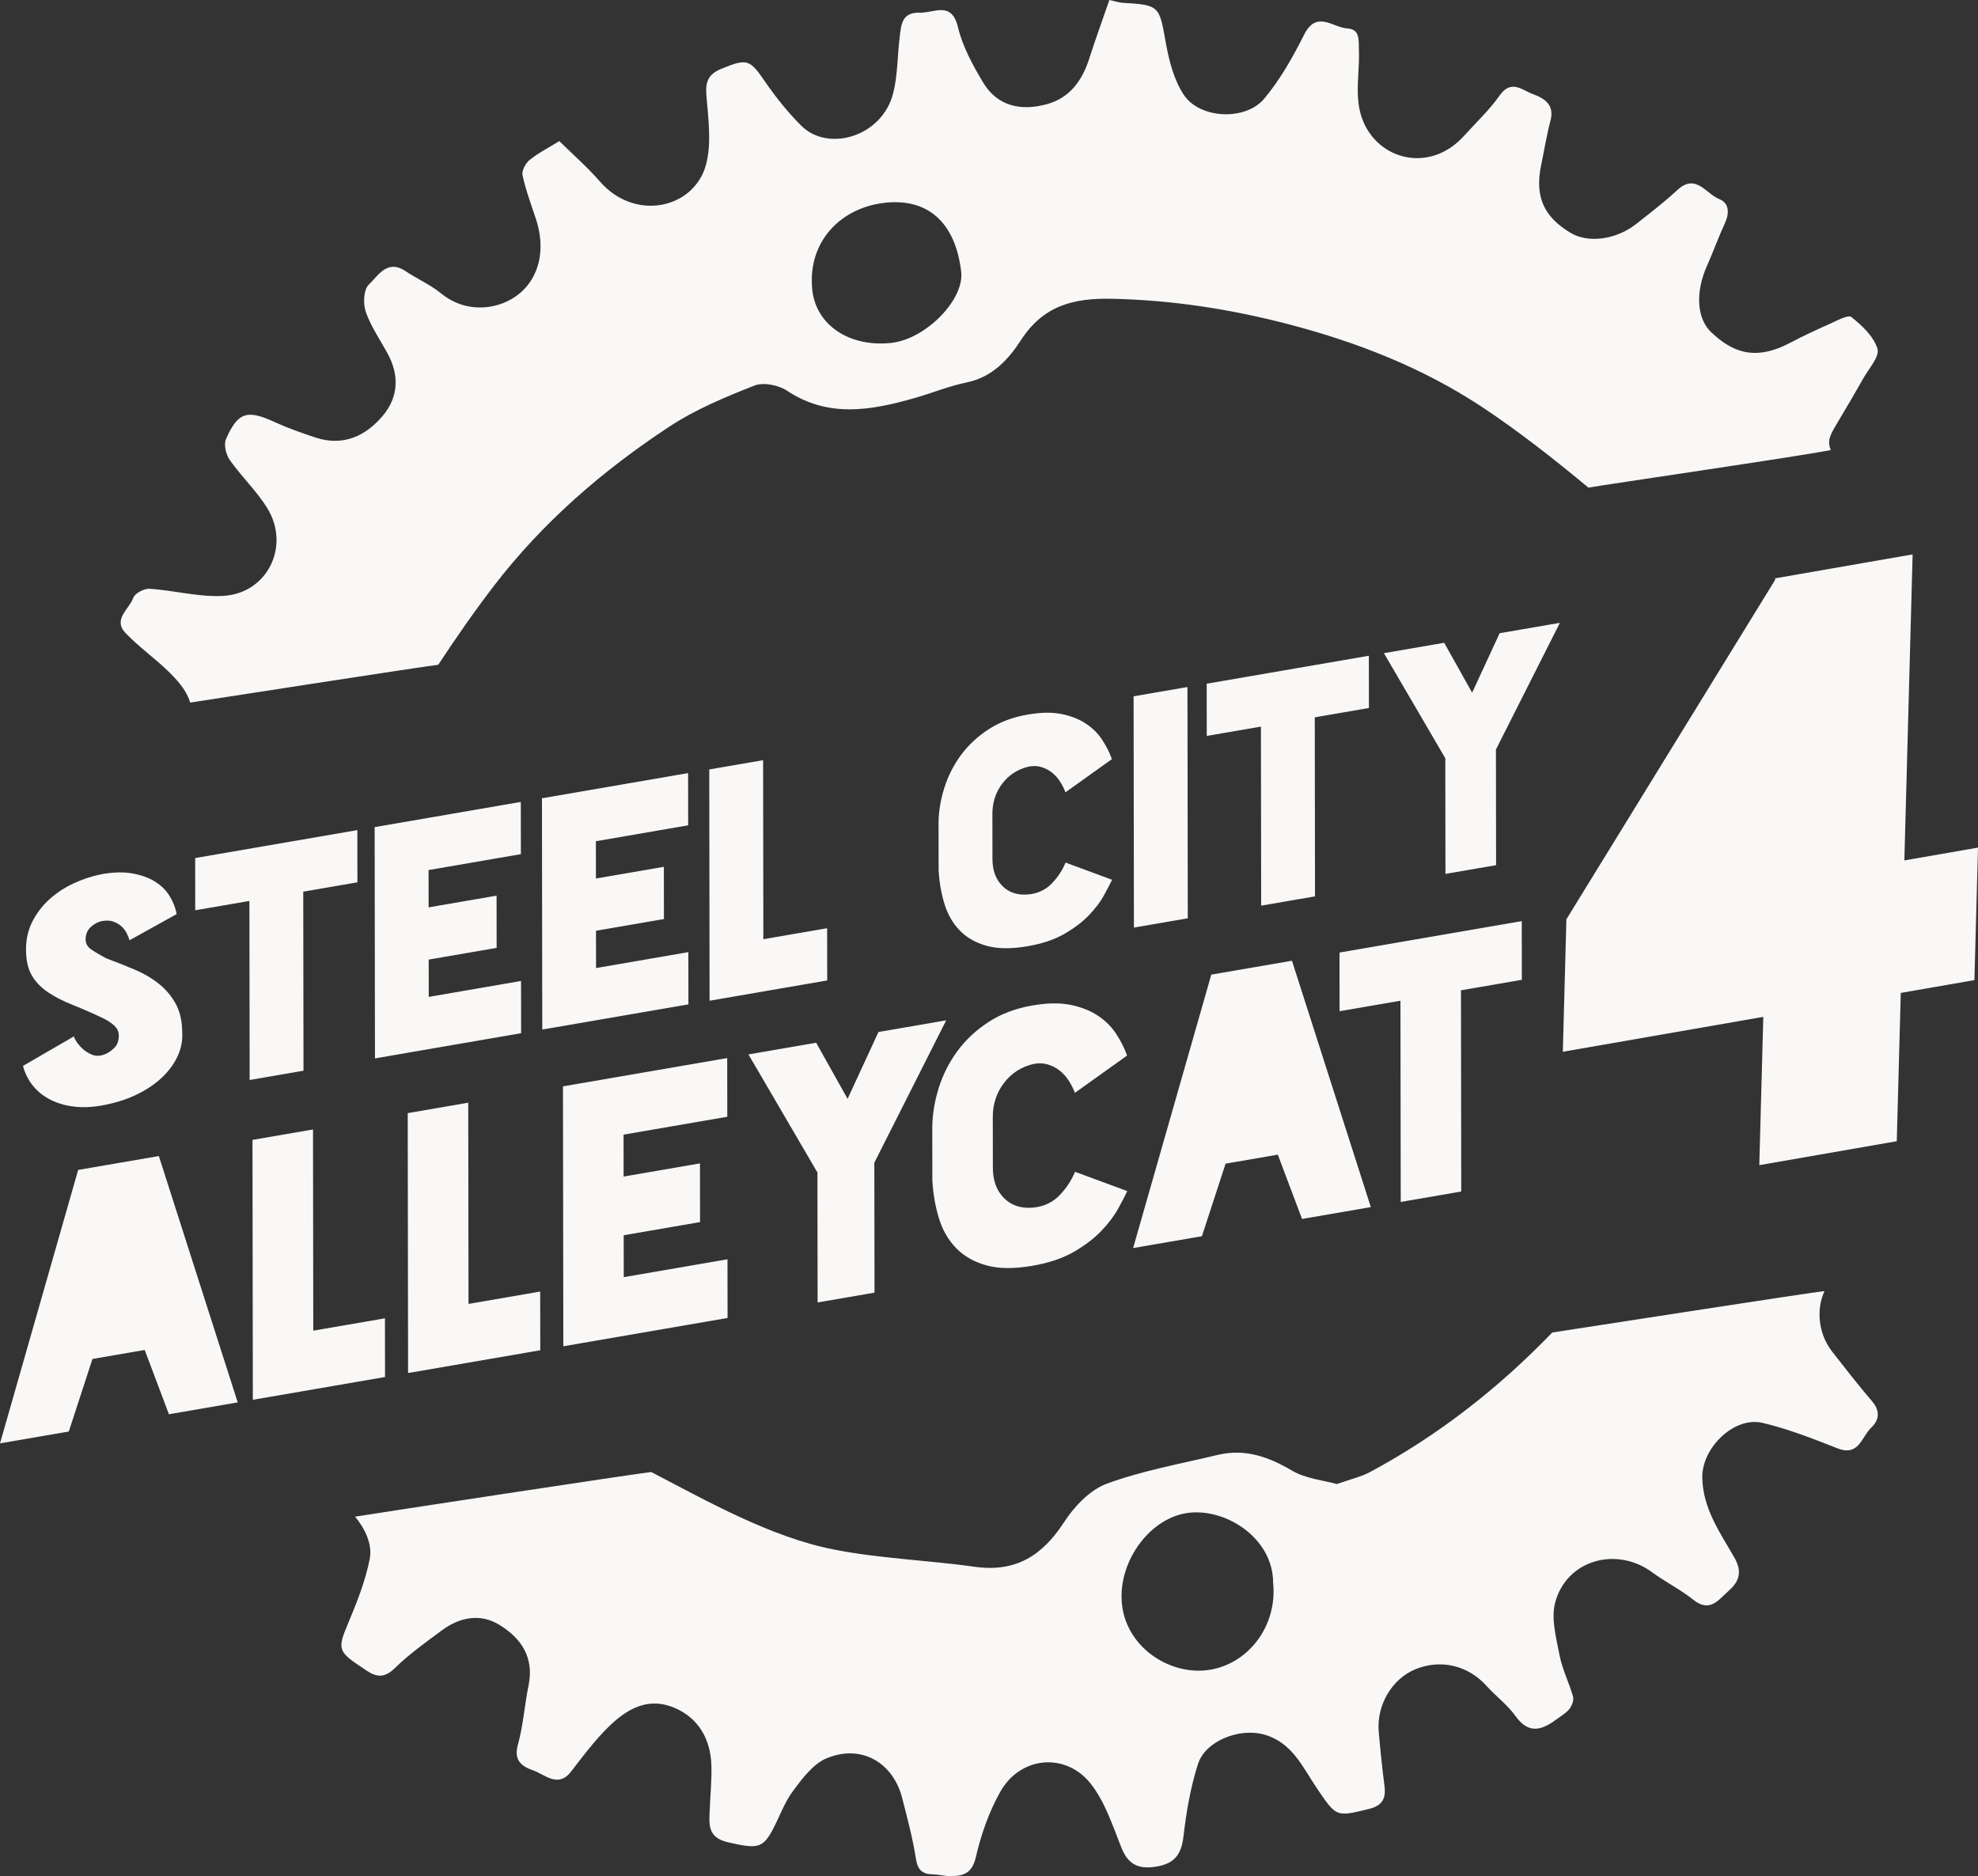 <?xml version="1.0" encoding="UTF-8" standalone="no"?><!-- Generator: Gravit.io --><svg xmlns="http://www.w3.org/2000/svg" xmlns:xlink="http://www.w3.org/1999/xlink" style="isolation:isolate" viewBox="733.863 308.316 531.814 504.399" width="531.814pt" height="504.399pt"><rect x="733.863" y="308.316" width="531.814" height="504.399" fill="#333333" stroke="none"/><path d=" M 1058.327 757.359 C 1048.053 758.581 1036.463 751.023 1035.475 739.179 C 1034.531 727.863 1043.265 716.05 1053.797 715.004 C 1063.871 714.004 1076.16 722.048 1076.159 733.835 C 1077.388 745.524 1069.325 756.051 1058.327 757.359 Z  M 1226.486 671.73 C 1222.485 666.608 1222.283 659.943 1224.415 655.427 C 1222.083 655.582 1156.6 665.741 1151.206 666.57 C 1136.861 681.438 1120.648 694.201 1102.193 704.093 C 1099.834 705.357 1097.115 705.955 1093.293 707.312 C 1089.743 706.305 1084.923 705.881 1081.167 703.661 C 1074.812 699.905 1068.487 697.738 1061.204 699.487 C 1051.235 701.88 1041.034 703.693 1031.465 707.206 C 1026.933 708.87 1022.713 713.302 1019.976 717.528 C 1014.152 726.517 1006.977 731.106 995.983 729.558 C 983.372 727.784 970.525 727.361 958.065 724.915 C 941.097 721.582 924.173 712.003 908.962 704.074 C 905.571 704.405 834.175 715.266 829.324 716.085 C 831.823 719.038 834.072 723.382 833.27 727.46 C 832.076 733.536 829.686 739.446 827.273 745.198 C 824.728 751.266 824.771 752.358 830.325 756.043 C 831.006 756.494 831.679 756.956 832.354 757.416 C 835.049 759.25 837.229 759.514 839.978 756.835 C 843.854 753.056 848.32 749.851 852.7 746.624 C 857.462 743.117 862.9 742.001 868.079 745.136 C 874.007 748.726 877.523 753.936 875.974 761.47 C 874.883 766.778 874.535 772.268 873.089 777.464 C 871.915 781.679 874.286 783.275 877.14 784.262 C 880.426 785.399 883.897 789.212 887.498 784.501 C 890.237 780.918 892.972 777.296 896.064 774.027 C 901.262 768.532 907.364 764.123 915.274 767.503 C 921.736 770.264 924.962 776.01 925.137 783.093 C 925.234 787 924.844 790.92 924.687 794.834 C 924.529 798.761 924.004 802.348 929.648 803.634 C 937.307 805.378 938.894 805.401 941.676 800.114 C 943.496 796.655 944.811 792.835 947.123 789.754 C 949.625 786.418 952.514 782.525 956.128 781.033 C 965.596 777.124 973.995 782.329 976.405 791.646 C 977.81 797.085 979.257 802.543 980.125 808.08 C 980.609 811.152 981.923 812.202 984.749 812.25 C 986.267 812.276 987.781 812.708 989.299 812.714 C 992.804 812.729 995.21 812.059 996.226 807.637 C 997.616 801.593 999.748 795.496 1002.774 790.099 C 1008.223 780.374 1020.475 779.43 1027.126 787.884 C 1030.97 792.771 1033.025 799.169 1035.375 805.088 C 1037.284 809.897 1040.324 810.969 1045.095 810.095 C 1049.9 809.216 1051.532 806.615 1052.071 801.938 C 1052.825 795.413 1053.959 788.818 1055.957 782.58 C 1057.963 776.317 1067.038 772.926 1073.418 774.575 C 1081.213 776.591 1084.009 783.312 1087.865 789.003 C 1093.222 796.909 1093.051 796.808 1101.821 794.688 C 1105.558 793.784 1106.54 791.881 1106.094 788.419 C 1105.473 783.605 1104.98 778.771 1104.554 773.935 C 1103.923 766.773 1108.09 759.724 1114.378 757.118 C 1121.219 754.284 1128.577 756.065 1133.543 761.58 C 1136.051 764.364 1139.177 766.666 1141.328 769.681 C 1145.117 774.991 1148.817 773.224 1152.779 770.271 C 1153.873 769.456 1155.124 768.723 1155.908 767.662 C 1156.54 766.807 1157.063 765.378 1156.797 764.44 C 1155.733 760.71 1153.913 757.155 1153.183 753.38 C 1152.279 748.704 1150.842 743.523 1151.99 739.18 C 1155.016 727.742 1168.437 723.961 1178.037 731.016 C 1181.611 733.643 1185.668 735.64 1189.117 738.409 C 1193.615 742.018 1195.942 738.39 1198.62 736.031 C 1201.445 733.543 1202.397 730.985 1200.162 727.063 C 1196.327 720.335 1191.653 713.877 1191.547 705.491 C 1191.447 697.608 1200.085 689.063 1207.73 690.858 C 1214.618 692.475 1221.296 695.118 1227.908 697.71 C 1233.684 699.975 1234.383 694.577 1236.955 692.163 C 1239.154 690.097 1239.423 687.634 1237.166 685.01 C 1233.463 680.706 1229.982 676.207 1226.486 671.73 Z  M 973.459 400.512 C 962.3 401.699 953.21 395.78 952.246 386.127 C 950.945 373.104 960.115 363.983 972.09 362.798 C 983.537 361.666 990.779 368.342 992.295 381.39 C 993.17 388.922 982.724 399.526 973.459 400.512 Z  M 1226.084 429.322 C 1225.118 426.826 1225.811 425.459 1227.647 422.363 C 1230.075 418.267 1232.508 414.174 1234.846 410.026 C 1236.328 407.395 1239.277 404.176 1238.65 402.098 C 1237.654 398.794 1234.521 395.847 1231.646 393.56 C 1230.738 392.838 1227.695 394.567 1225.741 395.429 C 1222.166 397.006 1218.614 398.661 1215.159 400.484 C 1205.524 405.57 1199.518 402.841 1194.043 397.736 C 1190.008 393.974 1189.63 386.868 1192.868 379.648 C 1194.542 375.916 1195.901 372.041 1197.626 368.334 C 1198.892 365.614 1198.789 362.888 1196.098 361.837 C 1192.577 360.462 1189.84 354.779 1184.827 359.42 C 1181.321 362.668 1177.505 365.592 1173.745 368.557 C 1168.407 372.768 1160.878 373.747 1156.195 370.958 C 1148.876 366.599 1146.482 361.13 1148.217 352.766 C 1149.044 348.781 1149.671 344.745 1150.72 340.819 C 1151.875 336.506 1149.177 334.778 1146.038 333.632 C 1143.144 332.574 1140.181 329.533 1137.05 334.002 C 1134.314 337.905 1130.744 341.228 1127.533 344.798 C 1119.417 353.825 1107.569 352.035 1102.042 344.002 C 1097.21 336.98 1099.49 329.354 1099.231 322.021 C 1099.121 318.889 1099.593 316.193 1096.006 315.946 C 1092.208 315.683 1087.826 311.027 1084.527 317.577 C 1081.478 323.632 1078.079 329.712 1073.746 334.87 C 1068.728 340.843 1056.493 340.288 1052.197 333.885 C 1049.494 329.859 1048.168 324.613 1047.295 319.725 C 1045.54 309.899 1045.624 309.655 1035.688 309.067 C 1034.724 309.011 1033.777 308.674 1032.128 308.316 C 1030.264 313.724 1028.377 318.925 1026.681 324.187 C 1024.783 330.078 1021.395 334.696 1015.266 336.347 C 1008.376 338.203 1002.004 336.93 998.123 330.39 C 995.387 325.781 992.68 320.862 991.454 315.725 C 989.717 308.447 985.11 311.837 981.135 311.725 C 976.294 311.59 976.169 314.986 975.767 318.19 C 975.134 323.232 975.245 328.435 974.024 333.319 C 971.079 345.112 956.476 349.306 949.293 342.113 C 945.709 338.523 942.47 334.5 939.598 330.314 C 935.43 324.238 934.734 323.976 927.865 326.791 C 924.382 328.219 923.483 330.161 923.779 333.883 C 924.274 340.131 925.26 346.805 923.664 352.655 C 920.474 364.347 904.657 368.023 895.166 357.122 C 891.753 353.202 887.792 349.756 884.246 346.257 C 881.111 348.193 878.475 349.508 876.253 351.328 C 875.174 352.214 874.096 354.21 874.356 355.414 C 875.211 359.375 876.63 363.22 877.92 367.08 C 880.652 375.255 878.887 382.721 873.653 387.139 C 868.388 391.584 859.429 392.889 852.443 387.192 C 849.552 384.835 846.007 383.292 842.878 381.202 C 837.935 377.9 835.485 382.513 833.017 384.846 C 831.612 386.176 831.455 389.994 832.215 392.177 C 833.588 396.117 836.068 399.673 838.09 403.387 C 841.243 409.176 840.986 415.037 836.883 419.973 C 832.26 425.532 826.151 428.423 818.659 425.943 C 814.938 424.71 811.213 423.403 807.657 421.769 C 800.378 418.424 797.864 419.051 794.643 426.31 C 793.983 427.798 794.599 430.505 795.617 431.958 C 798.737 436.409 802.799 440.238 805.661 444.827 C 812.052 455.075 805.805 467.885 793.819 468.529 C 787.3 468.88 780.683 467.045 774.083 466.606 C 772.62 466.509 770.122 467.821 769.696 469.039 C 768.638 472.066 764.137 474.834 767.566 478.45 C 771.276 482.363 775.807 485.489 779.632 489.307 C 782.497 492.166 784.264 494.66 784.992 497.211 C 789.456 496.538 848.297 487.38 851.69 487.049 C 856.439 479.838 861.364 472.729 866.614 465.886 C 879.751 448.758 895.942 434.77 913.896 422.97 C 920.894 418.371 928.848 415.072 936.684 411.984 C 939.105 411.029 943.166 411.834 945.462 413.357 C 956.6 420.75 968.051 418.66 979.659 415.363 C 984.394 414.018 988.997 412.112 993.797 411.127 C 1000.629 409.725 1005.012 404.943 1008.312 399.833 C 1014.326 390.521 1022.351 388.42 1032.843 388.643 C 1049.028 388.988 1064.771 391.438 1080.299 395.488 C 1098.718 400.292 1116.393 407.207 1132.308 417.72 C 1142.013 424.129 1152.006 431.992 1160.93 439.418 C 1166.646 438.416 1217.057 431.096 1226.084 429.322 Z  M 782.867 587.339 C 782.755 589.365 782.169 591.347 781.109 593.285 C 780.047 595.224 778.585 597.01 776.721 598.64 C 774.855 600.27 772.601 601.689 769.959 602.897 C 767.319 604.105 764.331 604.997 760.999 605.571 C 758.414 606.016 755.985 606.1 753.716 605.823 C 751.445 605.546 749.391 604.952 747.551 604.044 C 745.709 603.135 744.143 601.914 742.849 600.38 C 741.554 598.849 740.616 597.019 740.04 594.888 L 753.819 586.912 C 753.705 586.989 753.834 587.356 754.21 588.015 C 754.582 588.675 755.116 589.351 755.807 590.04 C 756.496 590.729 757.345 591.306 758.352 591.774 C 759.357 592.242 760.435 592.292 761.585 591.928 C 762.56 591.648 763.522 591.065 764.469 590.177 C 765.417 589.289 765.86 588.071 765.801 586.519 C 765.741 585.582 765.352 584.771 764.634 584.088 C 763.913 583.404 762.893 582.73 761.572 582.065 C 758.639 580.677 755.921 579.487 753.42 578.496 C 750.919 577.507 748.734 576.392 746.865 575.154 C 744.995 573.916 743.528 572.414 742.463 570.646 C 741.396 568.88 740.863 566.52 740.859 563.566 C 740.855 560.836 741.425 558.342 742.572 556.081 C 743.718 553.823 745.239 551.832 747.133 550.112 C 749.027 548.393 751.208 546.958 753.678 545.809 C 756.145 544.659 758.702 543.827 761.345 543.317 C 764.504 542.772 767.278 542.725 769.663 543.178 C 772.047 543.632 774.06 544.385 775.699 545.44 C 777.339 546.494 778.619 547.794 779.541 549.333 C 780.462 550.876 781.067 552.457 781.357 554.079 L 768.697 561.109 C 768.523 560.527 768.264 559.887 767.918 559.195 C 767.572 558.502 767.098 557.889 766.492 557.35 C 765.889 556.815 765.169 556.396 764.336 556.092 C 763.503 555.791 762.54 555.734 761.448 555.922 C 760.299 556.12 759.252 556.648 758.305 557.507 C 757.359 558.368 756.885 559.495 756.886 560.887 C 756.888 561.946 757.334 562.803 758.228 563.456 C 759.117 564.112 760.513 564.944 762.411 565.954 C 765.055 566.949 767.599 567.959 770.043 568.986 C 772.486 570.014 774.658 571.283 776.555 572.796 C 778.454 574.307 779.978 576.122 781.131 578.234 C 782.283 580.349 782.861 582.994 782.865 586.169 L 782.867 587.339 Z  M 829.94 531.494 L 829.959 545.534 L 815.397 548.044 L 815.463 596.184 L 800.984 598.679 L 800.919 550.539 L 786.355 553.049 L 786.336 539.009 L 829.94 531.494 Z  M 873.908 537.959 L 849.091 542.237 L 849.104 552.266 L 867.372 549.118 L 867.391 563.159 L 849.123 566.307 L 849.137 576.335 L 873.955 572.058 L 873.974 586.1 L 834.678 592.872 L 834.593 530.692 L 873.889 523.92 L 873.908 537.959 Z  M 918.89 530.207 L 894.073 534.484 L 894.086 544.514 L 912.354 541.365 L 912.373 555.406 L 894.105 558.555 L 894.119 568.583 L 918.937 564.305 L 918.956 578.347 L 879.66 585.119 L 879.575 522.94 L 918.871 516.167 L 918.89 530.207 Z  M 939.101 560.83 L 956.249 557.875 L 956.268 571.916 L 924.642 577.367 L 924.557 515.187 L 939.035 512.692 L 939.101 560.83 Z  M 1010.452 548.784 C 1012.921 548.526 1014.976 547.558 1016.61 545.883 C 1018.246 544.209 1019.493 542.322 1020.352 540.223 L 1032.857 544.84 C 1032.341 545.931 1031.61 547.341 1030.665 549.062 C 1029.72 550.787 1028.386 552.548 1026.663 554.351 C 1024.942 556.151 1022.747 557.826 1020.077 559.372 C 1017.407 560.919 1014.118 562.029 1010.212 562.702 L 1010.126 562.717 C 1005.76 563.469 1002.096 563.433 999.137 562.605 C 996.174 561.778 993.76 560.398 991.89 558.462 C 990.019 556.527 988.653 554.145 987.787 551.312 C 986.92 548.48 986.399 545.462 986.223 542.26 L 986.205 529.389 C 986.259 526.316 986.785 523.2 987.788 520.048 C 988.787 516.893 990.279 513.975 992.256 511.293 C 994.235 508.611 996.717 506.302 999.703 504.367 C 1002.688 502.43 1006.164 501.122 1010.127 500.439 L 1010.213 500.425 C 1013.716 499.82 1016.735 499.773 1019.264 500.285 C 1021.792 500.798 1023.963 501.649 1025.774 502.841 C 1027.587 504.034 1029.054 505.481 1030.177 507.182 C 1031.3 508.883 1032.178 510.627 1032.812 512.413 L 1020.326 521.336 C 1019.982 520.392 1019.505 519.443 1018.901 518.488 C 1018.297 517.535 1017.563 516.712 1016.7 516.025 C 1015.837 515.338 1014.858 514.837 1013.767 514.524 C 1012.675 514.211 1011.525 514.187 1010.318 514.449 C 1007.389 515.177 1005.049 516.71 1003.301 519.046 C 1001.55 521.382 1000.678 524.082 1000.682 527.146 L 1000.698 539.263 C 1000.702 542.329 1001.597 544.751 1003.381 546.533 C 1005.164 548.317 1007.522 549.068 1010.452 548.784 Z  M 1053.127 493.028 L 1053.212 555.208 L 1038.734 557.703 L 1038.649 495.524 L 1053.127 493.028 Z  M 1101.901 484.622 L 1101.92 498.662 L 1087.358 501.172 L 1087.423 549.312 L 1072.945 551.807 L 1072.88 503.667 L 1058.316 506.177 L 1058.297 492.137 L 1101.901 484.622 Z  M 1153.261 475.77 L 1136.067 509.83 L 1136.109 540.921 L 1122.495 543.267 L 1122.452 512.176 L 1105.951 483.924 L 1122.151 481.132 L 1129.668 494.549 L 1137.06 478.562 L 1153.261 475.77 Z  M 772.768 671.258 L 758.726 673.678 L 752.359 693.188 L 733.863 696.375 L 754.879 622.861 L 776.571 619.122 L 797.777 685.359 L 779.281 688.547 L 772.768 671.258 Z  M 818.092 666.075 L 837.363 662.754 L 837.384 678.533 L 801.843 684.658 L 801.748 614.783 L 818.018 611.979 L 818.092 666.075 Z  M 859.83 658.882 L 879.101 655.56 L 879.122 671.34 L 843.581 677.465 L 843.486 607.589 L 859.756 604.786 L 859.83 658.882 Z  M 929.405 608.563 L 901.516 613.369 L 901.531 624.64 L 922.06 621.102 L 922.082 636.881 L 901.553 640.419 L 901.568 651.688 L 929.457 646.882 L 929.479 662.661 L 885.32 670.271 L 885.225 600.396 L 929.384 592.785 L 929.405 608.563 Z  M 988.262 582.638 L 968.94 620.913 L 968.987 655.852 L 953.688 658.488 L 953.64 623.55 L 935.097 591.801 L 953.302 588.663 L 961.749 603.741 L 970.055 585.776 L 988.262 582.638 Z  M 1011.769 632.978 C 1014.543 632.687 1016.853 631.6 1018.689 629.718 C 1020.527 627.837 1021.928 625.716 1022.894 623.357 L 1036.946 628.545 C 1036.367 629.771 1035.545 631.356 1034.483 633.29 C 1033.421 635.228 1031.923 637.208 1029.987 639.233 C 1028.052 641.256 1025.585 643.139 1022.586 644.876 C 1019.584 646.615 1015.889 647.862 1011.499 648.618 L 1011.402 648.635 C 1006.496 649.481 1002.378 649.44 999.053 648.509 C 995.724 647.58 993.011 646.029 990.909 643.853 C 988.807 641.679 987.271 639.002 986.299 635.818 C 985.324 632.635 984.738 629.244 984.54 625.647 L 984.521 611.183 C 984.582 607.729 985.173 604.228 986.299 600.684 C 987.423 597.14 989.099 593.86 991.321 590.847 C 993.545 587.833 996.333 585.238 999.689 583.063 C 1003.044 580.888 1006.95 579.417 1011.404 578.649 L 1011.5 578.633 C 1015.437 577.954 1018.829 577.901 1021.671 578.476 C 1024.512 579.053 1026.952 580.009 1028.988 581.348 C 1031.025 582.689 1032.673 584.315 1033.935 586.227 C 1035.197 588.139 1036.184 590.098 1036.897 592.104 L 1022.865 602.133 C 1022.478 601.071 1021.942 600.005 1021.263 598.932 C 1020.585 597.861 1019.759 596.937 1018.79 596.164 C 1017.82 595.392 1016.72 594.829 1015.494 594.477 C 1014.267 594.126 1012.974 594.098 1011.618 594.393 C 1008.326 595.211 1005.697 596.934 1003.732 599.558 C 1001.764 602.184 1000.784 605.217 1000.789 608.661 L 1000.808 622.278 C 1000.813 625.724 1001.817 628.445 1003.822 630.448 C 1005.826 632.453 1008.477 633.297 1011.769 632.978 Z  M 1077.423 618.751 L 1063.381 621.171 L 1057.014 640.681 L 1038.518 643.868 L 1059.534 570.354 L 1081.226 566.615 L 1102.432 632.852 L 1083.936 636.04 L 1077.423 618.751 Z  M 1143.009 555.967 L 1143.03 571.745 L 1126.666 574.565 L 1126.74 628.663 L 1110.47 631.467 L 1110.396 577.369 L 1094.03 580.19 L 1094.008 564.413 L 1143.009 555.967 Z  M 1245.877 539.646 L 1265.678 536.198 L 1264.715 571.823 L 1244.914 575.271 L 1243.837 615.137 L 1206.876 621.574 L 1207.953 581.708 L 1154.05 591.095 L 1155.012 555.47 L 1155.012 555.47 L 1211.126 464.23 L 1211.138 463.806 L 1248.099 457.37 L 1245.877 539.646 Z " fill-rule="evenodd" fill="rgb(249,248,247)"/></svg>